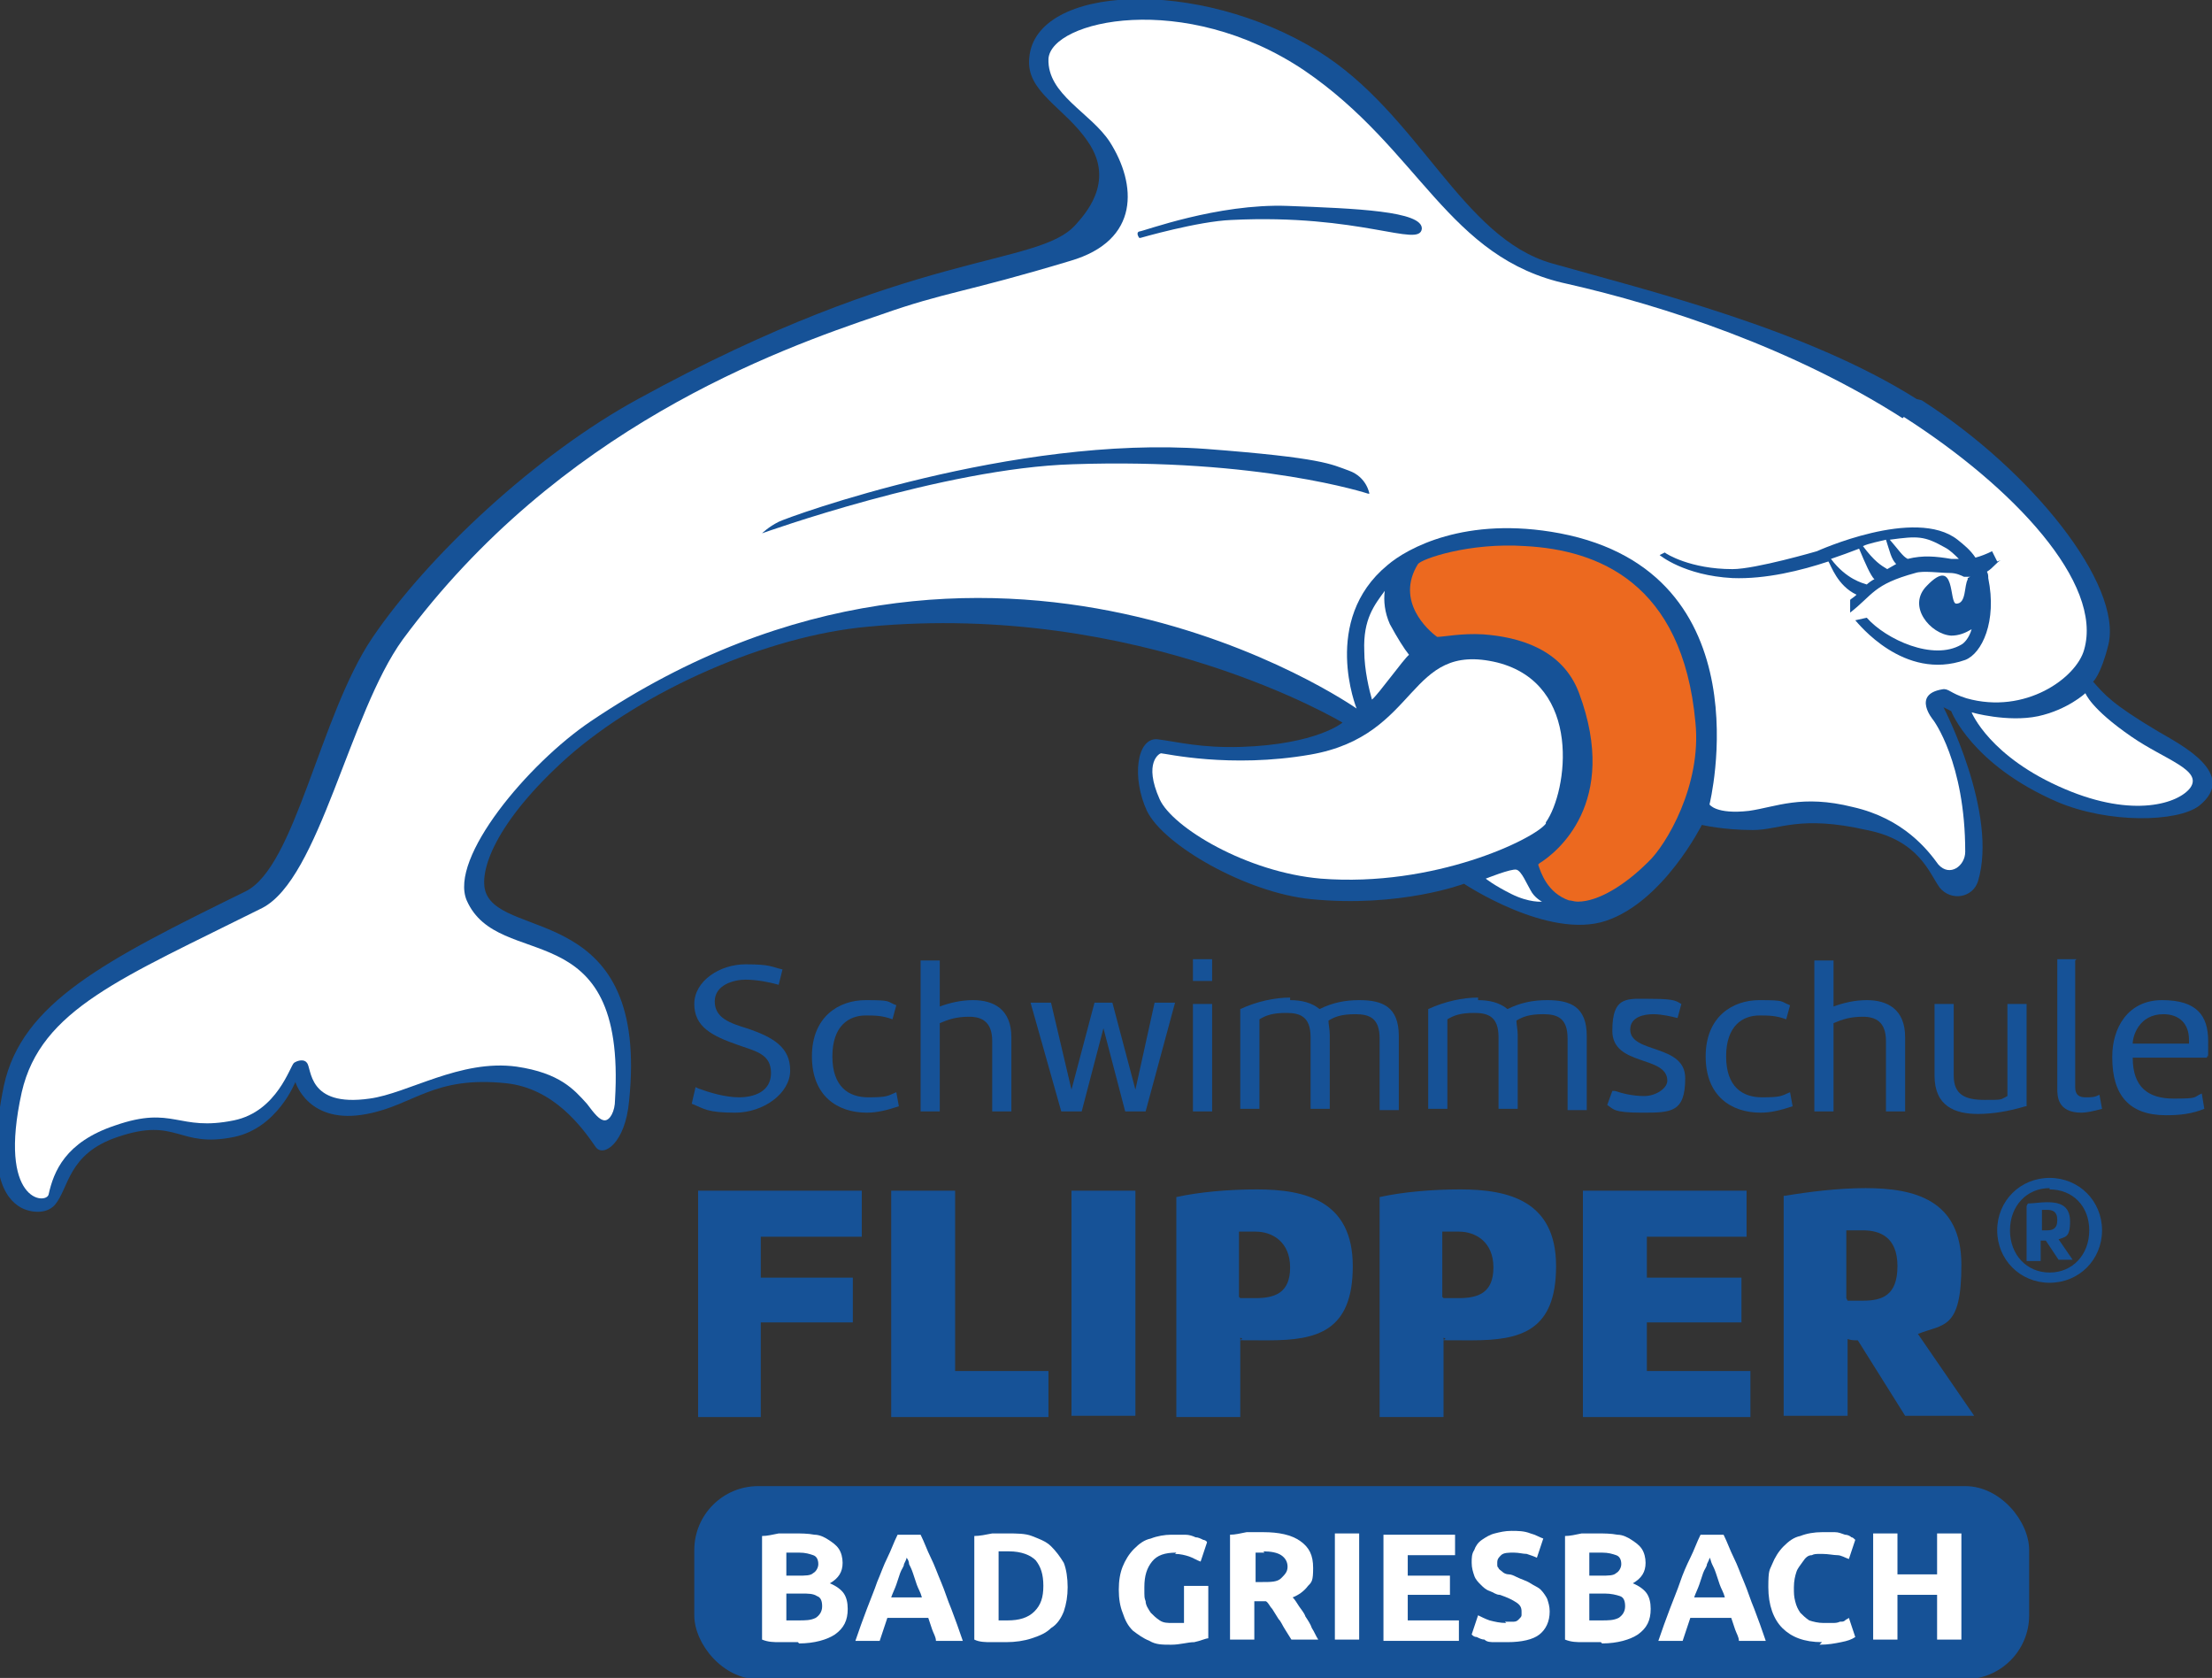 <?xml version="1.0" encoding="UTF-8"?>
<svg id="uuid-bf201c14-127d-4ca0-af88-748cbd6bc049" xmlns="http://www.w3.org/2000/svg" width="173" height="131.2" version="1.1" viewBox="0 0 173 131.2">
  <rect x="0" y="0" width="173" height="131.2" fill="#333333" stroke="none"/>
  <!-- Generator: Adobe Illustrator 29.0.1, SVG Export Plug-In . SVG Version: 2.1.0 Build 192)  -->
  <defs>
    <style>
      .st0 {
        fill: #165297;
      }

      .st1 {
        fill: #fff;
      }

      .st2 {
        fill: #ec691f;
      }
    </style>
  </defs>
  <g id="uuid-1de59938-97c1-484e-bf6b-42b38aa6685c">
    <g>
      <path class="st0" d="M150.3,31.3c8.6,5.5,15.7,14.4,14.6,19.1-.6,2.4-1.2,2.9-1.2,2.9.9,1,1.4,1.7,5.1,3.9,1.7,1,6.3,3.3,3.2,5.8-1.7,1.3-7.1,1.4-11.1-.3-6.7-2.9-8.3-7.1-8.3-7.1l-.6-.3s4.3,8.3,2.7,13.6c-.4,1.3-2.1,1.6-3,.5-.8-1.1-1.6-3.7-5.7-4.5-5.3-1.2-6.8,0-8.9,0-2.3,0-4-.4-4-.4,0,0-3,6-7.5,7.5-4.5,1.5-11.1-2.9-11.1-2.9,0,0-5,1.9-12,1.2-5-.5-11.5-4.2-12.8-6.9-1.2-2.6-.8-5.7.8-5.6,1.6.2,3.4.7,6.6.6,5.9-.2,7.9-1.9,7.9-1.9,0,0-15.8-9.5-37.1-7.5-7.9.7-17.6,5-23.5,10.2-5.7,5.1-7,9-6.4,10.6,1.4,3.7,12.8.9,11.2,16.3-.3,3.3-2,4.4-2.6,3.6-1.1-1.6-3.3-4.6-7-5-5.7-.6-7.2,1.7-10.9,2.4-4.6.9-5.6-2.5-5.6-2.5,0,0-1.4,3.6-4.8,4.3-4.4.9-4.4-1.6-9.1,0-3.9,1.3-3.8,4-4.9,5.3-.7.8-2,.6-2.7.2-1.2-.7-2.7-2.7-1.3-9.5,1.4-6.5,7.9-9.8,18.9-15.2,3.9-1.9,5.8-13.7,9.9-19.8,4.4-6.5,12.9-14.4,20.8-18.7,21.5-11.8,31.2-10.3,34.2-13.6.6-.7,3.2-3.3,1-6.5-1.8-2.7-4.9-3.9-4.6-6.6.5-5.7,13.2-6.3,22.6-.5,7.9,4.9,11.2,14.6,18.3,16.6,7.4,2.1,19.8,5.1,28.5,10.6"/>
      <path class="st1" d="M148.9,32.6c8.6,5.5,15.6,13,14.1,18.2-.6,2.2-4.6,5.1-9.2,3.8-1.3-.4-1.4-.8-1.9-.7-2.4.4-.7,2.4-.7,2.4,0,0,2.5,3.3,2.5,10.3,0,1.1-1.2,2-2.1,1-.8-1.1-2.7-3.6-6.7-4.5-4-1-6,0-8.1.3-2.6.3-3.1-.5-3.1-.5,0,0,4.5-18.1-11.7-21.2-7.4-1.4-12,1.2-13.5,2.5-5.2,4.3-2.4,11.2-2.4,11.2,0,0-28.6-20.1-59.9,1-4.9,3.3-11.1,10.7-9.7,14,2.5,5.7,12.5.7,11.6,15.6,0,.9-.4,1.6-.8,1.6s-.8-.5-1.4-1.3c-1-1.1-2.1-2.4-5.5-2.9-4.4-.6-8.5,2.1-11.5,2.5-4.9.7-4.5-2.4-4.9-2.8-.2-.3-.7-.2-1,0-.3.2-1.3,3.8-4.7,4.5-4.4.9-4.7-1.2-9.3.4-3.9,1.3-4.8,3.6-5.2,5.4-.2.8-4,.6-2.1-8,1.5-6.5,7.8-8.9,18.8-14.4,4.5-2.3,6.8-15.2,11-21,12.2-16.5,29.1-22.6,37.4-25.4,5.1-1.8,6.5-1.7,14.8-4.2,5.5-1.6,5.2-6,3.1-9.3-1.5-2.3-4.9-3.7-4.8-6.5.2-3,10.6-5.4,20,.9,9.1,6.2,11.2,14.7,20.6,16.7,7.5,1.7,17.6,5,26.2,10.5"/>
      <path class="st2" d="M120.3,67.6c.2.6.7,2.2,2.4,2.8.2,0,.4.1.7.1h0c1.6,0,3.7-1.3,5.5-3.1,1.4-1.3,4.2-6,3.7-10.9-1-11-7.7-13.5-13.3-13.8-4.4-.3-8.1,1-8.4,1.4-1.8,2.9.8,5.2,1.5,5.7.5,0,1.9-.3,3.6-.2,2.7.2,6.2,1.1,7.5,4.6,3.2,8.6-1.8,12.5-3.1,13.3"/>
      <path class="st1" d="M108.3,46.2c-.8,1.1-1.7,2.2-1.6,4.7,0,1.5.4,3.1.6,3.8.5-.4,2.5-3.2,2.9-3.5-.4-.5-.9-1.3-1.5-2.4-.4-.9-.5-1.8-.4-2.6"/>
      <path class="st1" d="M120.9,64.4c-.9,1.2-8.7,5-17.6,4.3-5.8-.5-11.6-4-12.6-6.2-1.3-2.9,0-3.6.1-3.6.3,0,5.4,1.2,11.7.1,8.6-1.5,7.5-8.9,14.6-7.2,6.7,1.7,5.5,10.1,3.8,12.5"/>
      <path class="st1" d="M119.7,69.6c-.3-.5-.7-1.5-1.1-1.6s-2.4.7-2.4.7c0,0,.6.5,2,1.2,1.4.7,2.4.6,2.4.6,0,0-.6-.3-.9-.9"/>
      <path class="st1" d="M163.1,54.2s.4,1.2,3.6,3.4c2.6,1.8,5.6,2.6,4.6,4-.9,1.2-4.4,2.4-9.8.1-5.9-2.5-7.3-6-7.3-6,0,0,2.8.8,5.2.3,2.3-.5,3.7-1.8,3.7-1.8"/>
      <path class="st0" d="M107,38.6s-8.5-2.8-23.1-2.3c-10.1.3-24.3,5.4-24.3,5.4,0,0,.5-.5,1.3-.9.8-.4,18.4-6.8,33.4-5.7,9.2.7,9.8,1.2,11.2,1.7,1.4.5,1.6,1.8,1.6,1.8"/>
      <path class="st0" d="M89.1,18.6s-.3-.4,0-.5c.3,0,6.1-2.2,11.6-2,5.3.2,10.6.4,10.5,1.8-.2,1.5-4.8-1.2-14.9-.7-2.6.1-7.1,1.4-7.1,1.4"/>
      <path class="st0" d="M156.2,43.9l-.4-.8c-.4.2-.9.4-1.3.5-.4-.6-.9-1-1.4-1.4-3.3-2.6-11,.9-11,.9,0,0-4.8,1.4-6.6,1.4-3.3,0-5.2-1.2-5.3-1.3l-.4.2c0,0,1.9,1.6,5.7,1.8,2.6.1,5.4-.6,7.5-1.3.2.3.7,1.9,2.2,2.6-.2.2-.4.3-.5.4v1c1.8-1.4,1.8-2.2,5.1-3.1.6-.2,1.9,0,2.7,0,.5,0,.9.2,1.1.3.2,0,.4,0,.5,0,0,0-.3.1-.2.2-.3.5-.1,1.9-.9,1.9-.6,0,0-3.8-2.3-1.4-1.6,1.6.3,3.8,1.9,3.9.6,0,1.1-.2,1.6-.5-.2.7-.6,1.1-.8,1.2-2.2,1.3-5.9-.4-7.4-2.1l-.9.2c.2.2,3.8,4.8,8.6,3.1,1.3-.5,2.5-3,1.8-6.4,0-.2,0-.3-.1-.5.5-.3.8-.8,1.1-.9M147.5,42.2c.3.9.4,1.5.8,1.9-.2.1-.5.3-.7.4-.5-.3-1-.6-1.9-1.8.4-.2,1.4-.4,1.8-.5M143.2,43.7c.6-.2,1.7-.6,2.2-.8.5,1.2.9,2.1,1.2,2.4-.1,0-.5.3-.6.4-.3-.1-1.6-.4-2.8-2M149.2,43.7c-.4-.2-.7-.7-1.4-1.5,2.2-.3,2.7-.3,4.3.6.4.2.8.6,1.1.9-.2,0-.4,0-.6,0-1.2-.2-2.2-.3-3.4,0"/>
      <path class="st0" d="M54.6,85.1c.8.3,2.1.7,3.2.7s2.5-.4,2.5-1.9-1.2-1.7-2.6-2.2c-2-.7-3.4-1.4-3.4-3.2s2-3.1,4-3.1,2,.2,2.9.4l-.3,1.2c-.7-.2-1.7-.4-2.6-.4s-2.4.4-2.4,1.7,1.2,1.7,2.5,2.1c2.1.7,3.4,1.5,3.4,3.3s-2.1,3.3-4.3,3.3-2.4-.3-3.4-.7l.3-1.3h0Z"/>
      <path class="st0" d="M69.8,79.7c-.8-.3-1.4-.3-2.1-.3-1.3,0-2.6.8-2.6,3.2s1.3,3.2,2.8,3.2,1.5-.1,2.2-.4l.2,1.1c-.9.3-1.7.5-2.5.5-2.3,0-4.3-1.3-4.3-4.4s2.1-4.4,4.2-4.4,1.6.1,2.4.4c0,0-.3,1.1-.3,1.1Z"/>
      <path class="st0" d="M72,75.1h1.5v3.6c.8-.3,1.7-.5,2.6-.5,1.6,0,3,.7,3,2.9v5.8h-1.5v-5.5c0-1.5-.8-1.9-1.8-1.9s-1.6.2-2.3.5v6.9h-1.5v-11.7h0Z"/>
      <polygon class="st0" points="84.6 86.9 83 86.9 80.6 78.4 82.2 78.4 83.8 85.2 85.6 78.4 87 78.4 88.8 85.2 90.3 78.4 91.9 78.4 89.6 86.9 88 86.9 86.3 80.4 84.6 86.9"/>
      <path class="st0" d="M93.3,75h1.5v1.7h-1.5v-1.7ZM94.8,86.9h-1.5v-8.4h1.5s0,8.4,0,8.4Z"/>
      <path class="st0" d="M100.9,78.2c.9,0,1.7.2,2.3.7,1-.5,2-.7,3.1-.7,1.8,0,3.1.5,3.1,2.8v5.8h-1.5v-5.6c0-1.6-.8-1.9-1.9-1.9s-1.6.2-2.1.5c0,.3.1.7.1,1.1v5.8h-1.5v-5.6c0-1.6-.8-1.9-1.9-1.9s-1.6.2-2.1.5v7h-1.5v-7.8c1.3-.6,2.7-.9,3.9-.9"/>
      <path class="st0" d="M115.6,78.2c.9,0,1.7.2,2.3.7,1-.5,2-.7,3.1-.7,1.8,0,3.1.5,3.1,2.8v5.8h-1.5v-5.6c0-1.6-.8-1.9-1.9-1.9s-1.6.2-2.1.5c0,.3.1.7.1,1.1v5.8h-1.5v-5.6c0-1.6-.8-1.9-1.9-1.9s-1.6.2-2.1.5v7h-1.5v-7.8c1.3-.6,2.7-.9,3.9-.9"/>
      <path class="st0" d="M126.3,85.3c.6.2,1.4.4,2.3.4s1.8-.6,1.8-1.2c0-2-4.3-1.1-4.3-3.9s1.2-2.5,3.1-2.5,1.9.2,2.3.4l-.3,1.1c-.4-.1-1.2-.3-1.9-.3s-1.8.2-1.8,1.2c0,1.9,4.3,1.1,4.3,3.8s-1.1,2.7-3.4,2.7-2.2-.3-2.7-.6l.4-1.1h0Z"/>
      <path class="st0" d="M139.7,79.7c-.8-.3-1.4-.3-2.1-.3-1.3,0-2.6.8-2.6,3.2s1.3,3.2,2.8,3.2,1.5-.1,2.2-.4l.2,1.1c-.9.3-1.7.5-2.5.5-2.3,0-4.3-1.3-4.3-4.4s2.1-4.4,4.2-4.4,1.6.1,2.4.4l-.3,1.1h0Z"/>
      <path class="st0" d="M141.9,75.1h1.5v3.6c.8-.3,1.7-.5,2.6-.5,1.6,0,3,.7,3,2.9v5.8h-1.5v-5.5c0-1.5-.8-1.9-1.8-1.9s-1.6.2-2.3.5v6.9h-1.5v-11.7h0Z"/>
      <path class="st0" d="M158.4,86.5c-1.3.4-2.6.6-3.7.6-1.8,0-3.4-.6-3.4-3v-5.6h1.5v5.6c0,1.5.9,1.9,2.4,1.9s1.2,0,1.8-.3v-7.2h1.5v8h0Z"/>
      <path class="st0" d="M162.3,75.1v9.9c0,.6.3.8.8.8s.7,0,1.1-.2l.2,1.1c-.7.2-1.3.3-1.6.3-1.9,0-1.9-1.3-1.9-1.9v-10.1h1.5Z"/>
      <path class="st0" d="M165.2,82.6c0-2.2,1.2-4.4,3.9-4.4s3.6,1.2,3.6,3.2,0,.8-.1,1.3h-5.8c0,2.3,1.2,3.2,3.2,3.2s1.5-.1,2.2-.4l.2,1.2c-1,.4-1.9.5-3,.5-2.9,0-4.2-1.6-4.2-4.5M166.8,81.6h4.4c0,0,0-.2,0-.3,0-1.3-.8-2-2-2-1.9,0-2.4,1.7-2.4,2.3"/>
      <polygon class="st0" points="59.5 96.7 59.5 99.9 66.7 99.9 66.7 103.4 59.5 103.4 59.5 110.8 54.6 110.8 54.6 93.1 67.4 93.1 67.4 96.7 59.5 96.7"/>
      <polygon class="st0" points="82 110.8 69.7 110.8 69.7 93.1 74.7 93.1 74.7 107.2 82 107.2 82 110.8"/>
      <rect class="st0" x="83.8" y="93.1" width="5" height="17.6"/>
      <path class="st0" d="M92,93.6c1.8-.4,4.1-.6,6.3-.6,3.8,0,7.5.9,7.5,6s-2.8,5.8-6.6,5.8-1.5,0-2.2-.2v6.2h-5v-17.2h0ZM97,101.5c.4,0,.8,0,1.2,0,1.5,0,2.7-.4,2.7-2.4s-1.4-2.8-2.7-2.8-.9,0-1.3,0v5.1h0Z"/>
      <path class="st0" d="M107.9,93.6c1.8-.4,4.1-.6,6.3-.6,3.8,0,7.5.9,7.5,6s-2.8,5.8-6.6,5.8-1.5,0-2.2-.2v6.2h-5v-17.2h0ZM112.9,101.5c.4,0,.8,0,1.2,0,1.5,0,2.7-.4,2.7-2.4s-1.4-2.8-2.7-2.8-.9,0-1.3,0v5.1Z"/>
      <polygon class="st0" points="136.9 110.8 123.8 110.8 123.8 93.1 136.6 93.1 136.6 96.7 128.8 96.7 128.8 99.9 136.2 99.9 136.2 103.4 128.8 103.4 128.8 107.2 136.9 107.2 136.9 110.8"/>
      <path class="st0" d="M139.6,93.5c1.8-.3,4.1-.6,6.3-.6,3.8,0,7.5.9,7.5,6s-1.4,4.6-3.4,5.4l4.4,6.4h-5.4l-3.7-5.9c-.3,0-.5,0-.8-.1v6h-5v-17.2h0ZM144.5,101.7c.4,0,.9,0,1.2,0,1.5,0,2.7-.4,2.7-2.7s-1.4-2.8-2.7-2.8-.9,0-1.3,0v5.3Z"/>
      <path class="st0" d="M160.3,100.3c-2.3,0-4.1-1.8-4.1-4.1s1.8-4.1,4.1-4.1,4.1,1.8,4.1,4.1-1.8,4.1-4.1,4.1M160.3,92.9c-1.8,0-3.1,1.4-3.1,3.3s1.3,3.3,3.1,3.3,3.1-1.4,3.1-3.3-1.3-3.2-3.1-3.2M158.6,94.1c.4,0,1-.1,1.5-.1.9,0,1.8.2,1.8,1.5s-.4,1.2-.9,1.4l1.1,1.6h-1.1l-1-1.5c-.1,0-.3,0-.4,0v1.6h-1.1v-4.3h0ZM159.7,96.2c.1,0,.3,0,.4,0,.4,0,.8-.1.8-.8s-.4-.8-.8-.8-.3,0-.4,0v1.5h0Z"/>
    </g>
  </g>
  <rect class="st0" x="54.3" y="116.2" width="104.4" height="15.1" rx="5" ry="5"/>
  <g>
    <path class="st1" d="M62.4,128.4c-.5,0-.9,0-1.4,0-.5,0-.9,0-1.4-.2v-8.1c.4,0,.8-.1,1.3-.2.5,0,.9,0,1.3,0s1,0,1.5.1c.4,0,.8.2,1.1.4.3.2.6.4.8.7.2.3.3.7.3,1.1,0,.7-.3,1.2-1,1.6.5.2.9.5,1.1.8.2.3.3.7.3,1.2,0,.9-.3,1.5-1,2-.6.4-1.6.7-2.8.7ZM61.5,123.2h.9c.6,0,1,0,1.2-.2.2-.1.4-.4.4-.7s-.1-.6-.4-.7c-.3-.1-.6-.2-1.1-.2s-.3,0-.5,0-.3,0-.5,0v1.8ZM61.5,124.6v2.1c.1,0,.3,0,.4,0,.2,0,.3,0,.5,0,.6,0,1,0,1.4-.2.3-.2.5-.5.5-.9s-.1-.7-.4-.8c-.3-.2-.7-.2-1.2-.2h-1.2Z"/>
    <path class="st1" d="M73.2,128.3c0-.3-.2-.6-.3-.9-.1-.3-.2-.6-.3-.9h-3.2c-.1.3-.2.6-.3.9s-.2.6-.3.9h-1.9c.3-.9.6-1.7.9-2.5.3-.8.6-1.5.8-2.1.3-.7.5-1.3.8-1.9s.5-1.2.8-1.8h1.8c.3.6.5,1.2.8,1.8s.5,1.2.8,1.9c.3.7.5,1.4.8,2.1.3.8.6,1.6.9,2.5h-2ZM70.9,121.8c0,.1-.1.3-.2.5,0,.2-.2.4-.3.7-.1.3-.2.6-.3.9-.1.3-.3.7-.4,1h2.4c-.1-.4-.3-.7-.4-1-.1-.3-.2-.6-.3-.9s-.2-.5-.3-.7c0-.2-.1-.4-.2-.5Z"/>
    <path class="st1" d="M83.5,124.1c0,.7-.1,1.3-.3,1.9-.2.5-.5,1-1,1.3-.4.4-.9.6-1.5.8-.6.2-1.3.3-2,.3s-.7,0-1.2,0c-.4,0-.9,0-1.3-.2v-8.1c.4,0,.9-.1,1.4-.2.5,0,.9,0,1.2,0,.7,0,1.4,0,1.9.2s1.1.4,1.5.8.7.8,1,1.3c.2.5.3,1.2.3,1.9ZM78.1,126.7c0,0,.2,0,.3,0,.1,0,.3,0,.4,0,.9,0,1.6-.2,2.1-.7s.7-1.1.7-2-.2-1.5-.6-2c-.4-.4-1.1-.7-2.1-.7s-.3,0-.4,0c-.1,0-.3,0-.4,0v5.3Z"/>
    <path class="st1" d="M92,121.4c-.9,0-1.5.2-1.9.7-.4.5-.6,1.1-.6,2s0,.8.1,1.1c0,.3.2.6.4.9.2.2.4.4.7.6s.6.2,1,.2.4,0,.5,0,.3,0,.4,0v-2.9h1.9v4.1c-.2,0-.6.2-1.1.3-.5,0-1.1.2-1.8.2s-1.2,0-1.7-.3c-.5-.2-.9-.5-1.3-.8-.4-.4-.6-.8-.8-1.4-.2-.5-.3-1.1-.3-1.8s.1-1.3.3-1.8.5-1,.9-1.4.8-.7,1.3-.8c.5-.2,1.1-.3,1.6-.3s.7,0,1.1,0c.3,0,.6.1.8.2.2,0,.4.1.6.2.1,0,.3.1.3.2l-.5,1.5c-.3-.1-.6-.3-.9-.4-.3-.1-.7-.2-1.1-.2Z"/>
    <path class="st1" d="M98.8,119.8c1.2,0,2.2.2,2.9.7s1,1.1,1,2.1-.1,1.1-.4,1.4c-.3.4-.7.7-1.2.9.2.2.3.4.5.7.2.3.4.5.5.8.2.3.4.6.5.9.2.3.3.6.5.9h-2.1c-.2-.3-.3-.5-.5-.8-.2-.3-.3-.6-.5-.8-.2-.3-.3-.5-.5-.8-.2-.2-.3-.5-.5-.6h-.9v3h-1.9v-8.2c.4,0,.8-.1,1.3-.2.4,0,.8,0,1.2,0ZM98.9,121.4c-.1,0-.3,0-.4,0-.1,0-.2,0-.3,0v2.3h.5c.7,0,1.2,0,1.5-.3s.5-.5.5-.9-.2-.7-.5-.9c-.3-.2-.8-.3-1.4-.3Z"/>
    <path class="st1" d="M104.4,119.9h1.9v8.3h-1.9v-8.3Z"/>
    <path class="st1" d="M108.2,128.3v-8.3h5.6v1.6h-3.7v1.6h3.3v1.5h-3.3v2h4v1.6h-5.9Z"/>
    <path class="st1" d="M117.7,126.8c.3,0,.5,0,.7,0s.3-.1.4-.2.2-.2.2-.3c0-.1,0-.2,0-.3,0-.3-.1-.5-.4-.7-.3-.2-.7-.4-1.3-.6-.3,0-.5-.2-.8-.3-.3-.1-.5-.3-.7-.5-.2-.2-.4-.4-.5-.7-.1-.3-.2-.6-.2-1s0-.7.2-1c.1-.3.3-.6.6-.8s.6-.4,1-.5.8-.2,1.3-.2,1,0,1.5.2c.4.1.7.3,1,.4l-.5,1.5c-.2-.1-.5-.2-.8-.3-.3,0-.6-.1-1-.1s-.8,0-1,.2-.3.3-.3.6,0,.3.1.4c0,.1.2.2.3.3s.3.2.5.2c.2,0,.4.1.6.2.4.2.8.3,1.1.5.3.2.6.3.8.5s.4.5.5.7c.1.3.2.6.2,1,0,.8-.3,1.4-.8,1.8-.5.4-1.4.6-2.5.6s-.7,0-1,0c-.3,0-.6,0-.8-.2-.2,0-.4-.1-.6-.2-.2,0-.3-.1-.4-.2l.5-1.5c.2.1.6.3.9.4.4.1.8.2,1.3.2Z"/>
    <path class="st1" d="M125.2,128.4c-.5,0-.9,0-1.4,0-.5,0-.9,0-1.4-.2v-8.1c.4,0,.8-.1,1.3-.2.5,0,.9,0,1.3,0s1,0,1.5.1c.4,0,.8.2,1.1.4.3.2.6.4.8.7.2.3.3.7.3,1.1,0,.7-.3,1.2-1,1.6.5.2.9.5,1.1.8.2.3.3.7.3,1.2,0,.9-.3,1.5-1,2-.6.4-1.6.7-2.8.7ZM124.3,123.2h.9c.6,0,1,0,1.2-.2.2-.1.4-.4.4-.7s-.1-.6-.4-.7c-.3-.1-.6-.2-1.1-.2s-.3,0-.5,0c-.2,0-.3,0-.5,0v1.8ZM124.3,124.6v2.1c.1,0,.3,0,.4,0,.2,0,.3,0,.5,0,.6,0,1,0,1.4-.2.3-.2.5-.5.5-.9s-.1-.7-.4-.8-.7-.2-1.2-.2h-1.2Z"/>
    <path class="st1" d="M136,128.3c0-.3-.2-.6-.3-.9-.1-.3-.2-.6-.3-.9h-3.2c-.1.3-.2.6-.3.9s-.2.6-.3.9h-1.9c.3-.9.6-1.7.9-2.5.3-.8.6-1.5.8-2.1s.5-1.3.8-1.9.5-1.2.8-1.8h1.8c.3.6.5,1.2.8,1.8.3.6.5,1.2.8,1.9s.5,1.4.8,2.1c.3.8.6,1.6.9,2.5h-2ZM133.7,121.8c0,.1-.1.3-.2.5,0,.2-.2.4-.3.7s-.2.6-.3.9c-.1.3-.3.7-.4,1h2.4c-.1-.4-.3-.7-.4-1-.1-.3-.2-.6-.3-.9s-.2-.5-.3-.7-.1-.4-.2-.5Z"/>
    <path class="st1" d="M142.5,128.4c-1.4,0-2.4-.4-3.1-1.1s-1.1-1.8-1.1-3.2.1-1.3.3-1.8.5-1,.9-1.4.8-.7,1.3-.8c.5-.2,1.1-.3,1.7-.3s.7,0,1,0c.3,0,.5.1.8.2.2,0,.4.1.5.2.1,0,.2.1.3.2l-.5,1.5c-.3-.1-.6-.3-.9-.3-.3,0-.7-.1-1.2-.1s-.6,0-.8.1c-.3,0-.5.2-.7.5s-.4.5-.5.8-.2.7-.2,1.2,0,.7.1,1.1.2.6.4.9c.2.2.4.4.7.6.3.1.7.2,1.1.2s.5,0,.7,0c.2,0,.4,0,.6-.1.2,0,.3,0,.4-.1s.2-.1.3-.2l.5,1.5c-.3.2-.6.3-1.1.4-.5.1-1,.2-1.7.2Z"/>
    <path class="st1" d="M151.5,119.9h1.9v8.3h-1.9v-3.5h-3.1v3.5h-1.9v-8.3h1.9v3.2h3.1v-3.2Z"/>
  </g>
</svg>